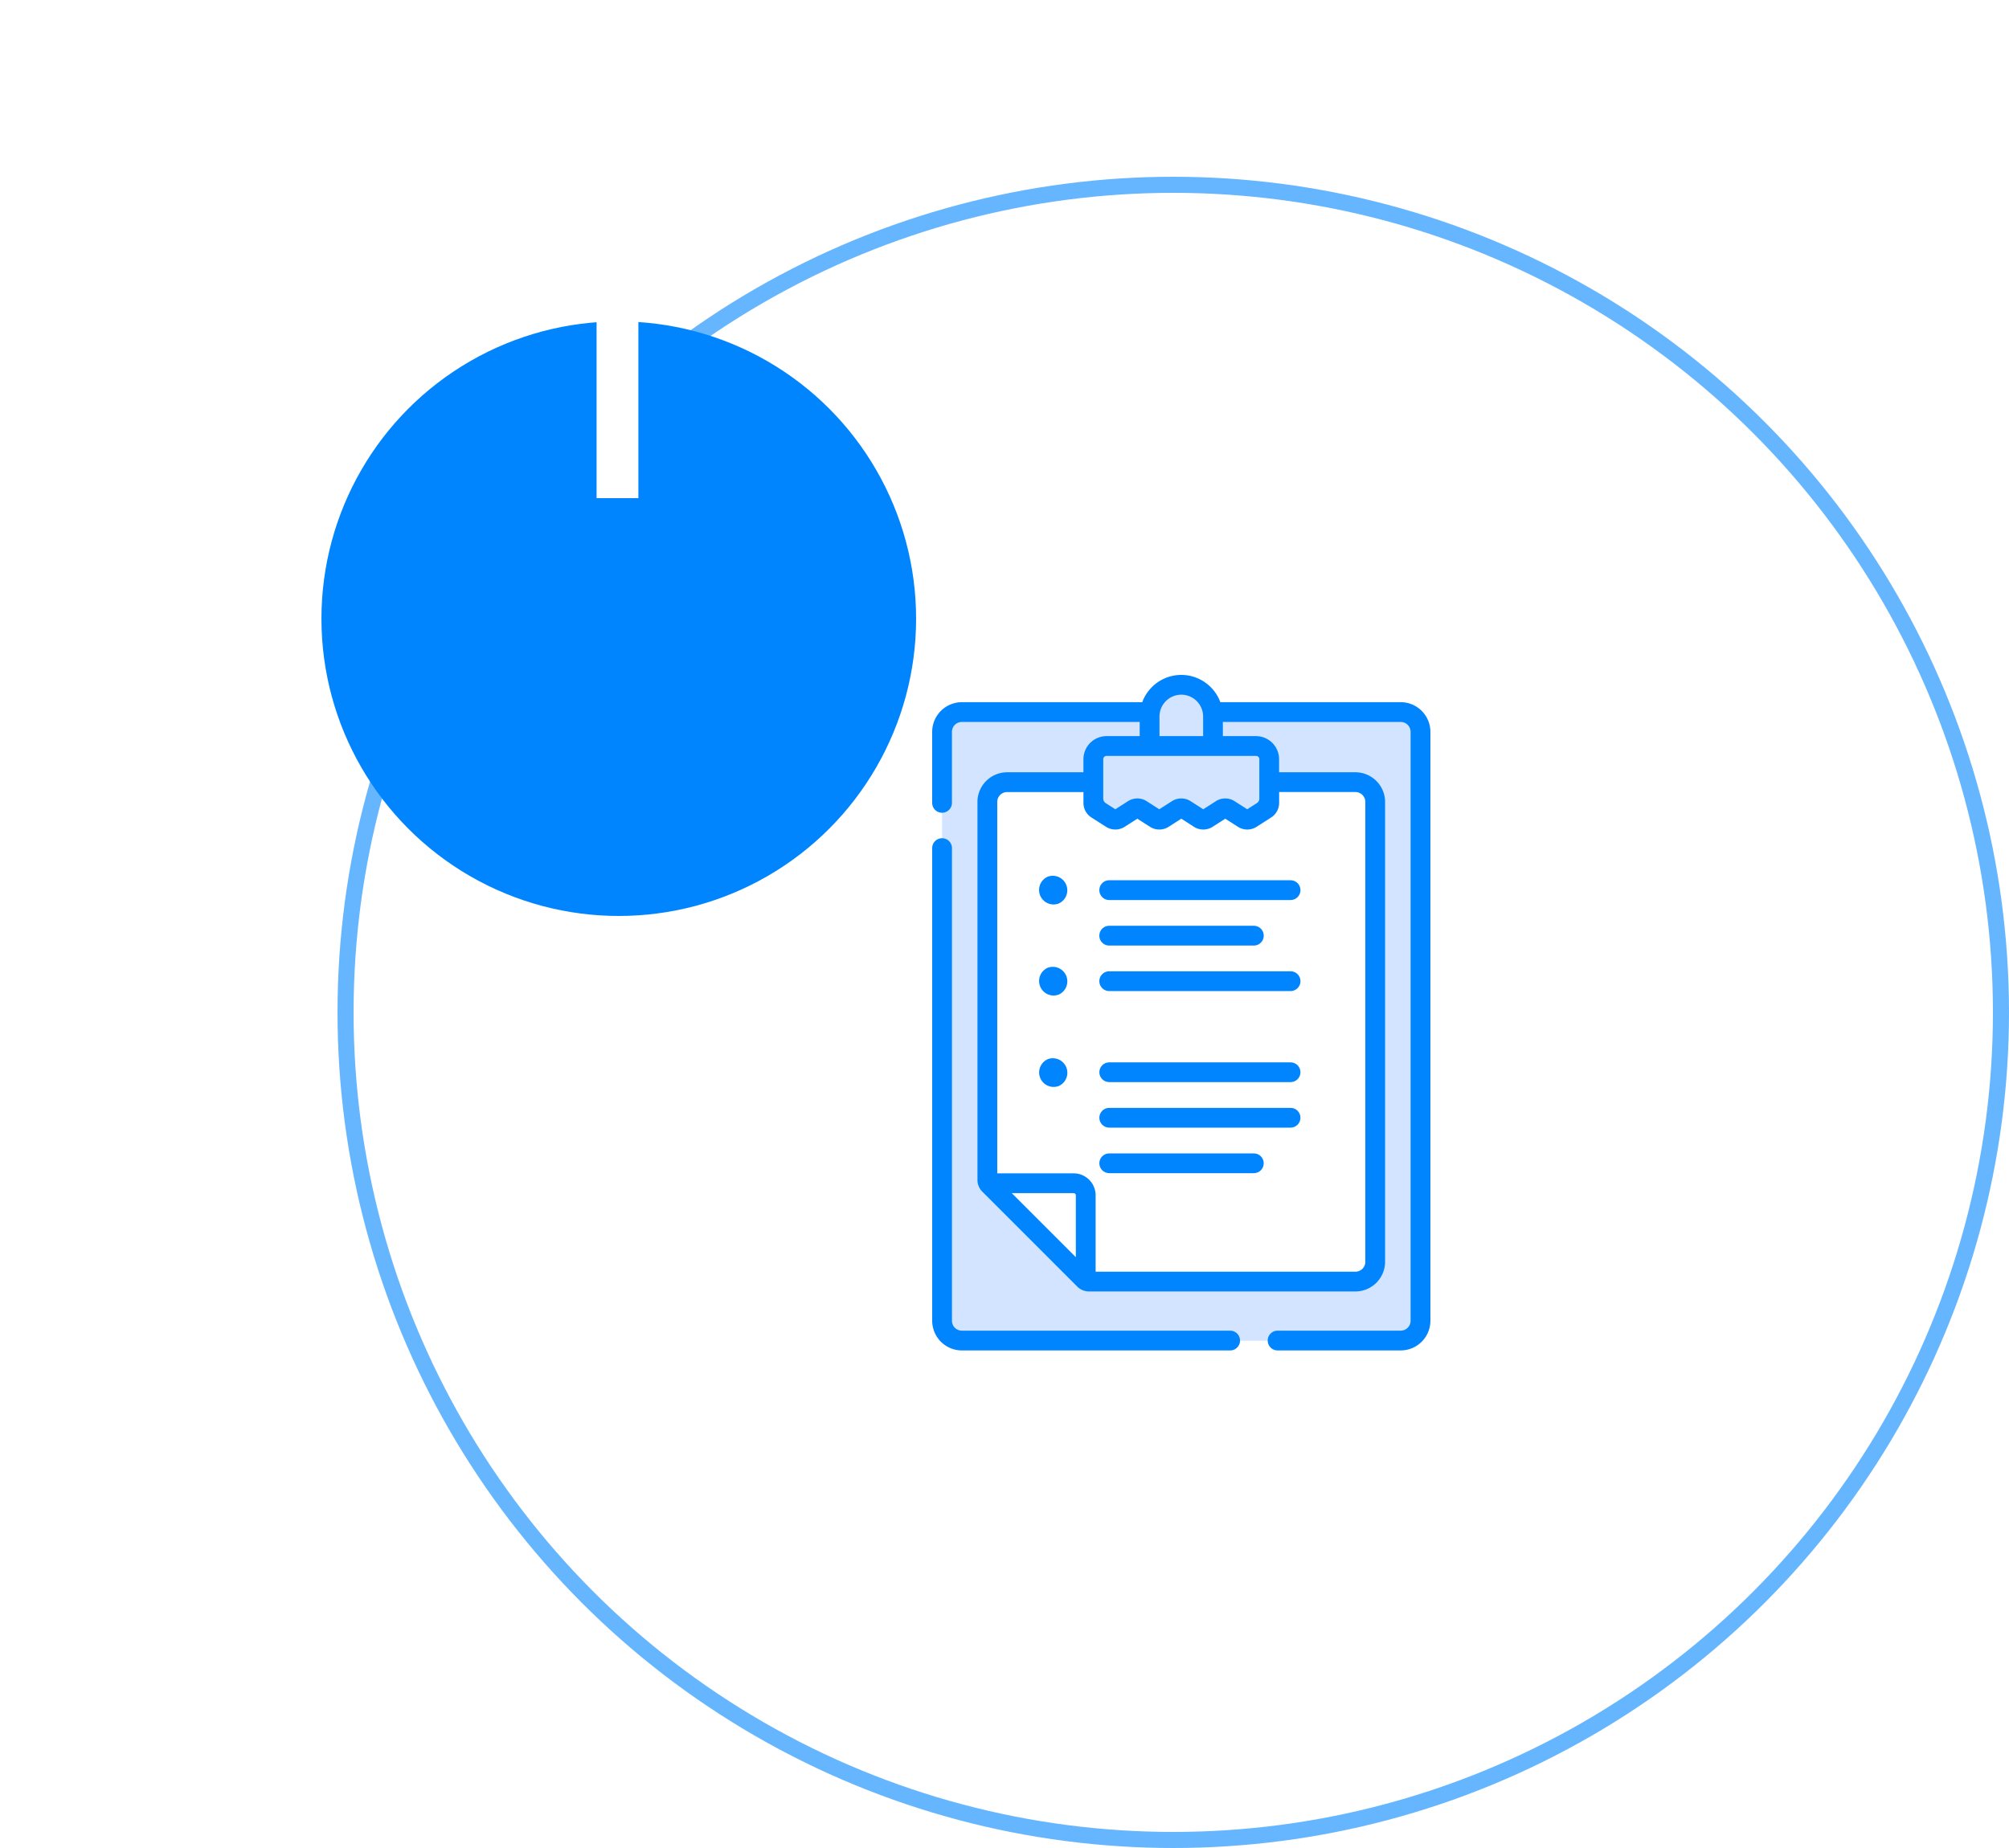 <?xml version="1.0" encoding="UTF-8"?> <svg xmlns="http://www.w3.org/2000/svg" xmlns:xlink="http://www.w3.org/1999/xlink" xmlns:v="https://vecta.io/nano" width="125" height="115" fill="none"><circle cx="73" cy="63" r="51.5" stroke="#0085ff" stroke-opacity=".6"></circle><g filter="url(#A)"><circle cx="38.5" cy="23.5" r="18.5" fill="#0085ff"></circle></g><path d="M39.72 17v14h-2.6V19.18h-2.96V17h5.56z" fill="#fff"></path><g fill="#d2e4ff"><path d="M87.153 83.421H59.847a1.23 1.23 0 0 1-1.232-1.232V45.543a1.23 1.23 0 0 1 1.232-1.232h27.306a1.23 1.23 0 0 1 1.232 1.232V82.19a1.23 1.23 0 0 1-1.232 1.232z"></path><path d="M87.154 44.312h-.821V80.14a1.23 1.23 0 0 1-1.231 1.231H58.615v.821a1.23 1.23 0 0 0 1.231 1.231h27.308a1.23 1.23 0 0 0 1.231-1.231v-36.65a1.23 1.23 0 0 0-1.231-1.231zM75.473 46.73h-3.946v-2.143c0-1.09.883-1.973 1.973-1.973s1.973.883 1.973 1.973v2.143z"></path><path d="M73.5 42.615a1.97 1.97 0 0 0-.615.098c.788.259 1.358 1 1.358 1.874v2.143h1.231v-2.143c0-1.09-.883-1.973-1.973-1.973z"></path></g><g fill="#fff"><path d="M67.758 79.752h16.578a1.23 1.23 0 0 0 1.231-1.231V49.903a1.23 1.23 0 0 0-1.231-1.23H62.664a1.23 1.23 0 0 0-1.231 1.23v23.524a.41.41 0 0 0 .12.29l5.914 5.914a.41.41 0 0 0 .29.12z"></path><path d="M84.336 48.673h-1.527v27.091a1.23 1.23 0 0 1-1.231 1.231H65a.41.41 0 0 1-.29-.12l2.757 2.757a.41.41 0 0 0 .29.12h16.578a1.23 1.23 0 0 0 1.231-1.231V49.903a1.23 1.23 0 0 0-1.231-1.23z"></path><path d="M66.801 73.631c.416 0 .754.337.754.754v5.312c-.031-.018-.061-.038-.087-.064l-5.914-5.914c-.026-.026-.046-.056-.064-.087h5.312z"></path><path d="M66.801 73.631H64.68c.416 0 .754.337.754.754v3.213l2.034 2.034c.026.026.056.046.087.064v-5.312c0-.416-.337-.754-.754-.754z"></path></g><g fill="#d2e4ff"><path d="M78.76 50.351l-.909.583a.46.46 0 0 1-.496 0l-.873-.559a.46.46 0 0 0-.496 0l-.872.559a.46.46 0 0 1-.496 0l-.873-.559a.46.46 0 0 0-.496 0l-.872.559a.46.46 0 0 1-.496 0l-.872-.559a.46.46 0 0 0-.496 0l-.872.559a.46.46 0 0 1-.496 0l-.909-.582a.46.46 0 0 1-.211-.387v-2.721a.82.82 0 0 1 .82-.82h9.303a.82.82 0 0 1 .82.82v2.721a.46.46 0 0 1-.212.387z"></path><path d="M78.151 46.423h-1.875a.82.82 0 0 1 .82.82v2.721a.46.46 0 0 1-.211.387l-.219.14.69.442a.46.46 0 0 0 .496 0l.909-.583a.46.46 0 0 0 .212-.387v-2.721a.82.82 0 0 0-.82-.82z"></path></g><g fill="#0085ff"><path d="M76.537 82.806H59.846c-.339 0-.615-.276-.615-.615V52.778c0-.34-.275-.615-.615-.615s-.615.275-.615.615v29.413a1.85 1.85 0 0 0 1.846 1.846h16.692c.34 0 .615-.275.615-.615s-.275-.615-.615-.615zm10.617-39.109H75.93C75.566 42.707 74.614 42 73.5 42s-2.066.707-2.43 1.697H59.846A1.85 1.85 0 0 0 58 45.542v4.419c0 .34.275.615.615.615s.615-.275.615-.615v-4.419c0-.339.276-.615.615-.615h11.066v.881h-2.064a1.44 1.44 0 0 0-1.436 1.436v.814h-4.748a1.85 1.85 0 0 0-1.846 1.846v23.524a1.03 1.03 0 0 0 .3.725l5.914 5.914a1.03 1.03 0 0 0 .725.3h16.578a1.85 1.85 0 0 0 1.846-1.846V49.904a1.85 1.85 0 0 0-1.846-1.846h-4.749v-.814a1.44 1.44 0 0 0-1.436-1.436h-2.063v-.881h11.066c.339 0 .615.276.615.615v36.649c0 .339-.276.615-.615.615h-7.66c-.34 0-.615.275-.615.615s.276.615.615.615h7.66A1.85 1.85 0 0 0 89 82.191V45.542a1.85 1.85 0 0 0-1.846-1.846zm-24.202 30.55h3.849c.076 0 .138.062.138.138v3.849l-3.987-3.987zm21.384-24.958c.339 0 .615.276.615.615v28.618c0 .339-.276.615-.615.615H68.17v-4.752a1.37 1.37 0 0 0-1.369-1.369h-4.752V49.904c0-.339.276-.615.615-.615h4.748v.676a1.07 1.07 0 0 0 .495.905l.909.582a1.08 1.08 0 0 0 1.16 0l.788-.505.788.505c.352.226.808.226 1.16 0l.788-.505.788.505c.352.226.807.226 1.16 0l.788-.505.788.505c.176.113.378.169.58.169s.404-.056.58-.169l.909-.583a1.07 1.07 0 0 0 .495-.905v-.676h4.749zm-5.98-2.045v2.454a.33.33 0 0 1-.152.278l-.601.385-.788-.505c-.176-.113-.378-.169-.58-.169s-.404.056-.58.169l-.788.505-.788-.505c-.352-.226-.807-.226-1.159 0l-.788.505-.788-.505a1.08 1.08 0 0 0-1.16 0l-.788.505-.6-.385a.33.33 0 0 1-.152-.278v-2.454c0-.113.092-.205.205-.205h9.303c.114 0 .205.092.205.205zm-6.213-1.436v-1.22a1.36 1.36 0 0 1 1.358-1.358 1.36 1.36 0 0 1 1.357 1.358v1.22h-2.715 0zm-6.269 10.417a.902.902 0 0 0-.69-1.666.902.902 0 0 0 .69 1.666zm.002 5.666a.902.902 0 0 0-.69-1.666.902.902 0 0 0 .69 1.666zm.002 5.689a.902.902 0 0 0-.69-1.666.902.902 0 0 0 .69 1.666zm2.523-12.187c0 .34.276.615.615.615h11.283c.34 0 .615-.275.615-.615s-.275-.615-.615-.615H69.016c-.34 0-.615.276-.615.615zm.615 3.448h8.998c.34 0 .615-.276.615-.615s-.275-.615-.615-.615h-8.998c-.34 0-.615.275-.615.615s.275.615.615.615zm11.283 1.602H69.016c-.34 0-.615.275-.615.615s.276.615.615.615h11.283c.34 0 .615-.276.615-.615s-.275-.615-.615-.615z"></path><use xlink:href="#B"></use><use xlink:href="#B" y="2.833"></use><path d="M78.014 71.775h-8.998c-.34 0-.615.275-.615.615s.276.615.615.615h8.998c.34 0 .615-.275.615-.615s-.275-.615-.615-.615z"></path></g><defs><filter id="A" x="0" y="0" width="77" height="77" filterUnits="userSpaceOnUse" color-interpolation-filters="sRGB"><feFlood flood-opacity="0" result="A"></feFlood><feColorMatrix in="SourceAlpha" values="0 0 0 0 0 0 0 0 0 0 0 0 0 0 0 0 0 0 127 0"></feColorMatrix><feOffset dy="15"></feOffset><feGaussianBlur stdDeviation="10"></feGaussianBlur><feColorMatrix values="0 0 0 0 0.129 0 0 0 0 0.588 0 0 0 0 0.953 0 0 0 0.2 0"></feColorMatrix><feBlend in2="A"></feBlend><feBlend in="SourceGraphic"></feBlend></filter><path id="B" d="M80.299 66.109H69.016c-.34 0-.615.275-.615.615s.276.615.615.615h11.283c.34 0 .615-.275.615-.615s-.275-.615-.615-.615z"></path></defs></svg> 